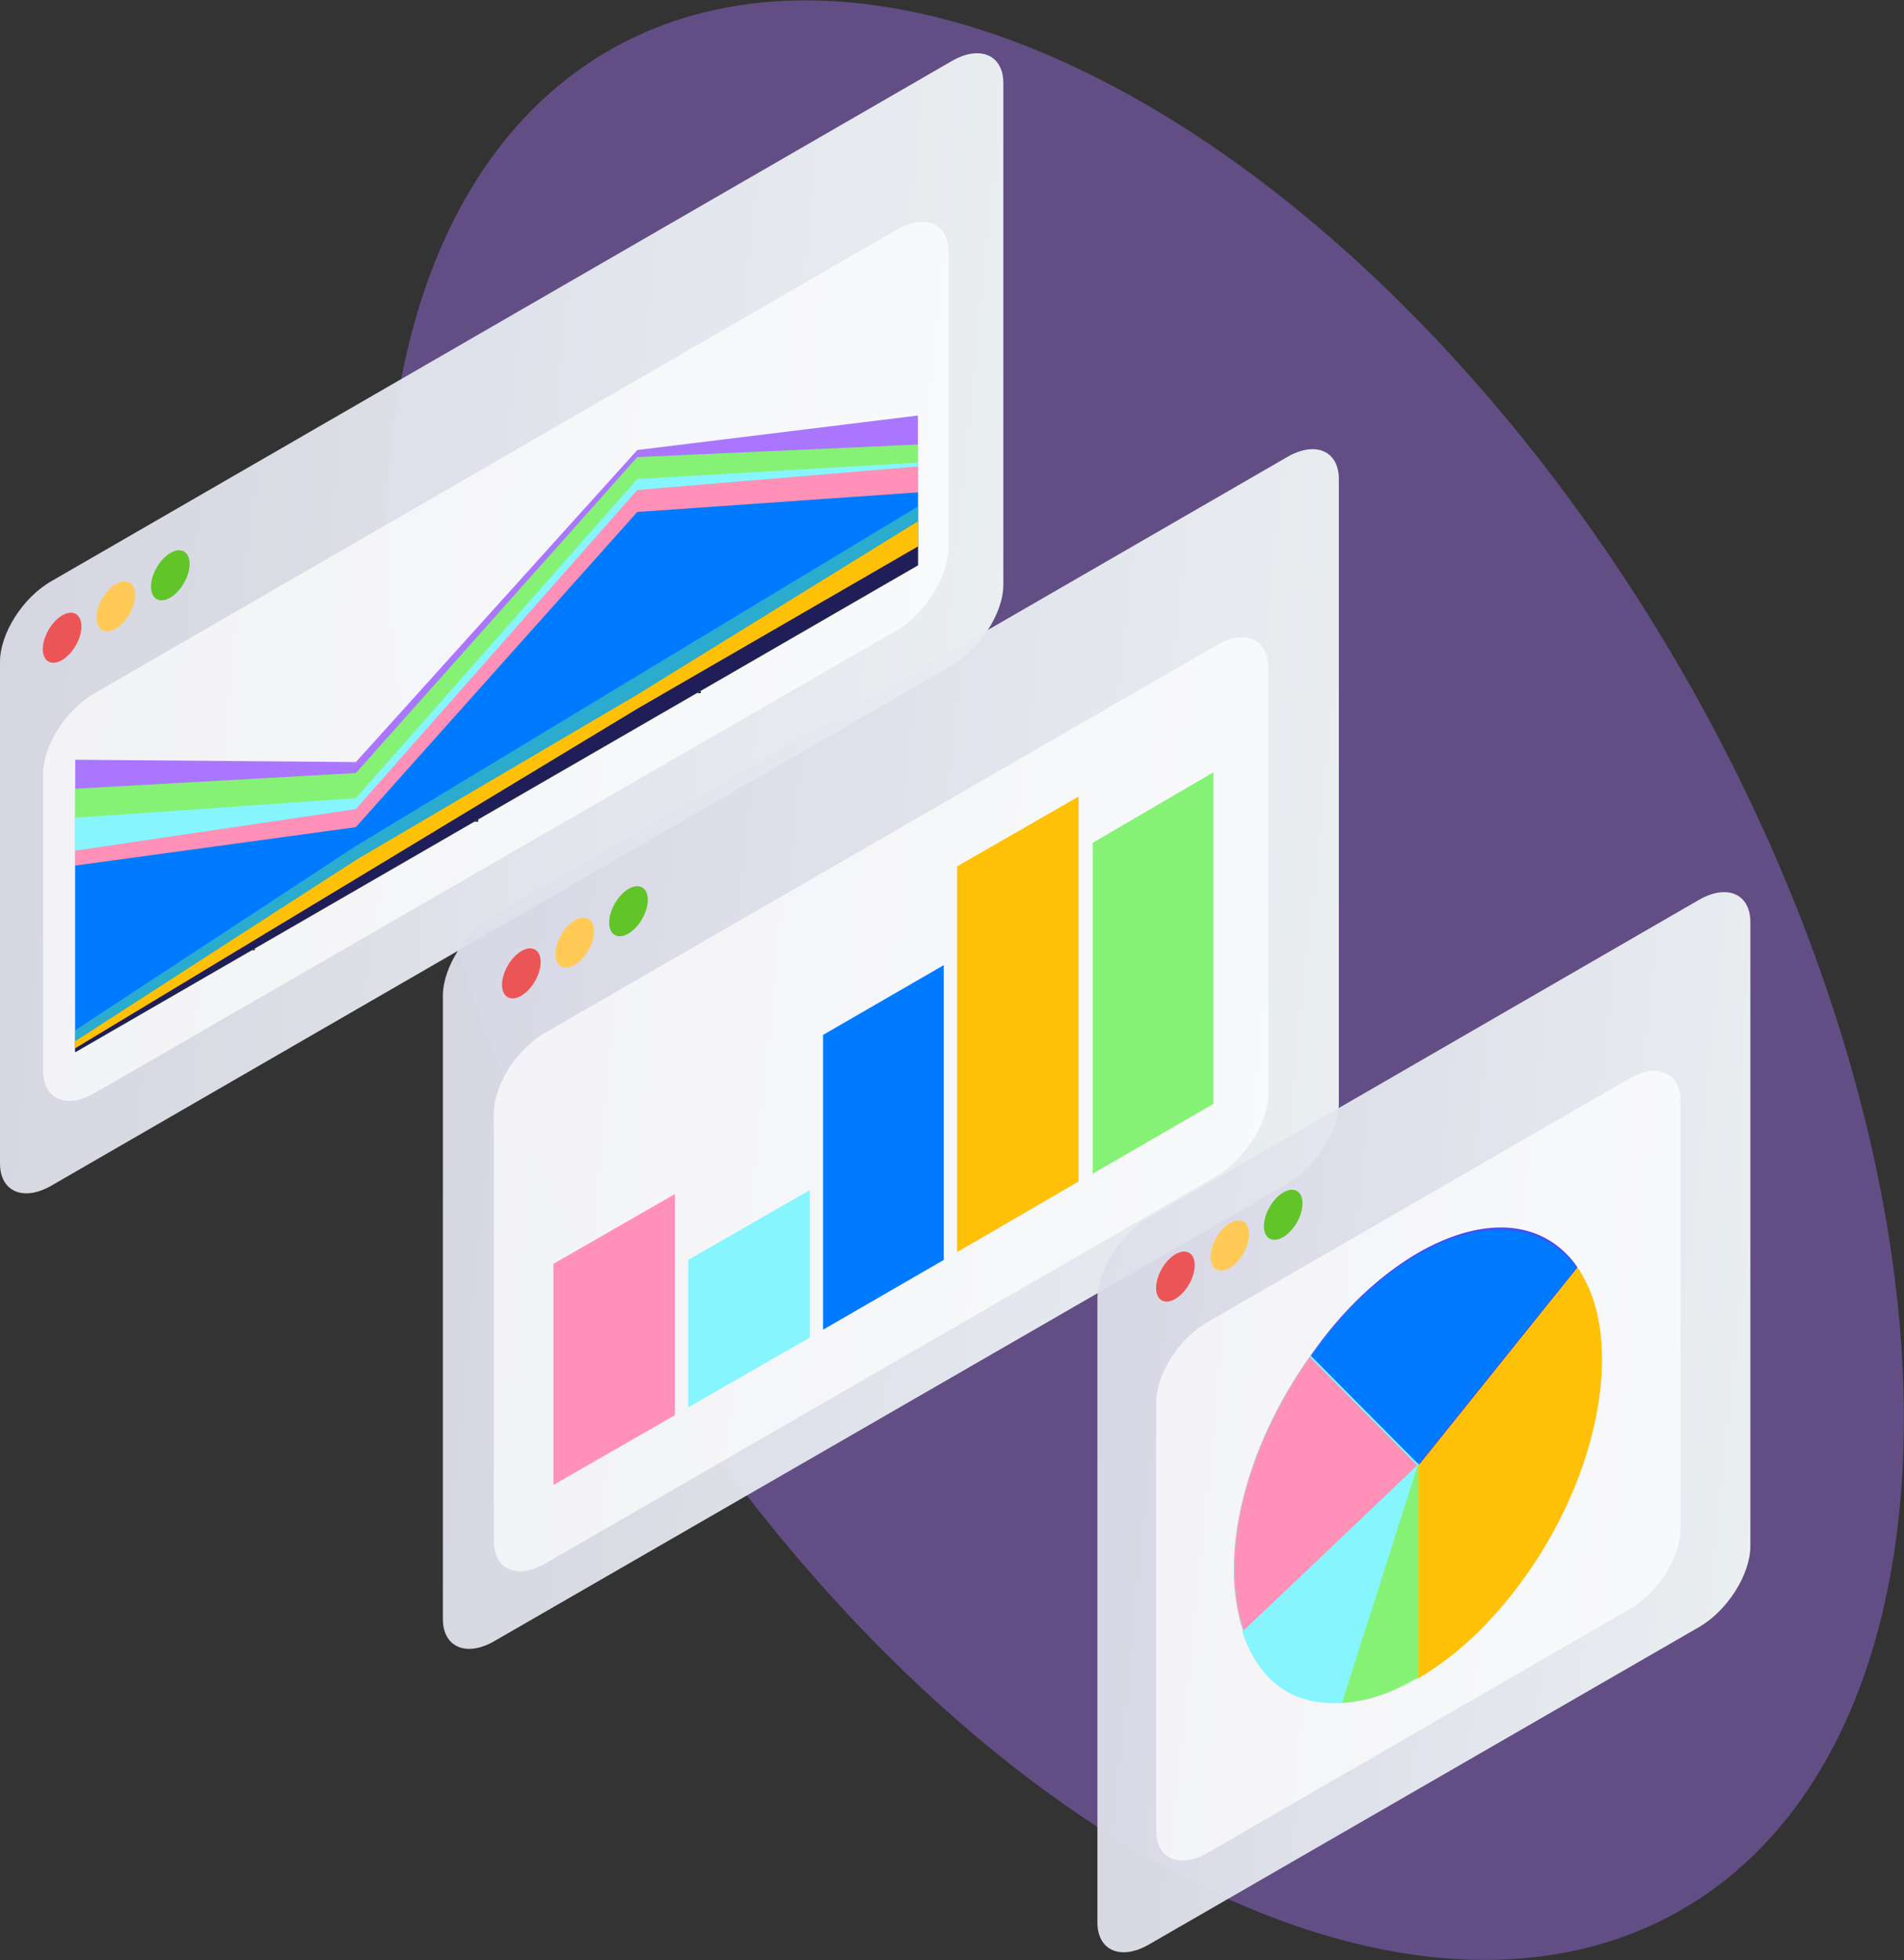 <svg xmlns="http://www.w3.org/2000/svg" xmlns:xlink="http://www.w3.org/1999/xlink" id="Layer_1" x="0px" y="0px" viewBox="0 0 242.9 250" style="enable-background:new 0 0 242.9 250;" xml:space="preserve">
<rect x="0" y="0" width="242.9" height="250" fill="#333333" stroke="none"/>
<style type="text/css">
	.st0{opacity:0.4;fill:#A976FC;}
	.st1{fill:none;stroke:#6D6DA9;stroke-linecap:round;stroke-linejoin:round;stroke-miterlimit:10;}
	.st2{opacity:0.95;fill:url(#SVGID_1_);enable-background:new    ;}
	.st3{fill:#EB5555;}
	.st4{fill:#FFCB56;}
	.st5{fill:#61C429;}
	.st6{opacity:0.7;fill:#FFFFFF;enable-background:new    ;}
	.st7{fill:none;stroke:#000000;stroke-miterlimit:10;}
	.st8{fill:#AA76FD;}
	.st9{fill:#86F275;}
	.st10{fill:#86F5FD;}
	.st11{fill:#FF90B7;}
	.st12{fill:#007AFF;}
	.st13{fill:#2BABCD;}
	.st14{fill:#FFC107;}
	.st15{fill:#201E58;}
	.st16{opacity:0.95;fill:url(#SVGID_2_);enable-background:new    ;}
	.st17{opacity:0.95;fill:url(#SVGID_3_);enable-background:new    ;}
	.st18{fill:#484CED;}

.st10{
  animation: animationFrames ease-in-out 4s;
  animation-iteration-count: infinite;
  transform-origin: 50% 50%;
  -webkit-animation: animationFrames linear 4s;
  -webkit-animation-iteration-count: infinite;
  -webkit-transform-origin: 50% 50%;
  -moz-animation: animationFrames linear 4s;
  -moz-animation-iteration-count: infinite;
  -moz-transform-origin: 50% 50%;
  -o-animation: animationFrames linear 4s;
  -o-animation-iteration-count: infinite;
  -o-transform-origin: 50% 50%;
  -ms-animation: animationFrames linear 4s;
  -ms-animation-iteration-count: infinite;
  -ms-transform-origin: 50% 50%;
}

.st14, .st8 {
  animation: animationFrames ease-in-out 5s;
  animation-iteration-count: infinite;
  transform-origin: 50% 50%;
  -webkit-animation: animationFrames ease-in-out 5s;
  -webkit-animation-iteration-count: infinite;
  -webkit-transform-origin: 50% 50%;
   -o-animation: animationFrames linear 5s;
  -o-animation-iteration-count: infinite;
  -o-transform-origin: 50% 50%;
  -ms-animation: animationFrames linear 5s;
  -ms-animation-iteration-count: infinite;
  -ms-transform-origin: 50% 50%;
   animation-delay: 4s;
}

.st11 {
  animation: animationFrames ease-in-out 6s;
  animation-iteration-count: infinite;
  transform-origin: 50% 50%;
  -webkit-animation: animationFrames ease-in-out 6s;
  -webkit-animation-iteration-count: infinite;
  -webkit-transform-origin: 50% 50%;
   -o-animation: animationFrames linear 6s;
  -o-animation-iteration-count: infinite;
  -o-transform-origin: 50% 50%;
  -ms-animation: animationFrames linear 6s;
  -ms-animation-iteration-count: infinite;
  -ms-transform-origin: 50% 50%;
   animation-delay: 6s;
}
.st12, .st18 {
  animation: animationFrames ease-in-out 8s;
  animation-iteration-count: infinite;
  transform-origin: 50% 50%;
  -webkit-animation: animationFrames ease-in-out 8s;
  -webkit-animation-iteration-count: infinite;
  -webkit-transform-origin: 50% 50%;
   -o-animation: animationFrames linear 8s;
  -o-animation-iteration-count: infinite;
  -o-transform-origin: 50% 50%;
  -ms-animation: animationFrames linear 8s;
  -ms-animation-iteration-count: infinite;
  -ms-transform-origin: 50% 50%;
   animation-delay: 7s;
}

@keyframes animationFrames{
  0% { opacity:1 }
  25% { opacity:0 }
  50% { opacity:1 }
  75% { opacity:0 }
  100% { opacity:1 }
}


</style>
<g>
	<ellipse transform="matrix(0.866 -0.5 0.5 0.866 -42.921 89.815)" class="st0" cx="146.1" cy="125" rx="79" ry="136.9"/>
	<g>
		<path class="st1" d="M35,65.3"/>
		
			<linearGradient id="SVGID_1_" gradientUnits="userSpaceOnUse" x1="8.935" y1="200.778" x2="172.352" y2="222.671" gradientTransform="matrix(0.866 -1 0 1 -14.511 -41.565)">
			<stop offset="0" style="stop-color:#DDDEEA"/>
			<stop offset="1" style="stop-color:#F1F7F6"/>
		</linearGradient>
		<path class="st2" d="M121.4,84.9L6.6,151.2c-3.6,2.1-6.6,0.8-6.6-2.8v-64c0-3.6,2.9-8.2,6.6-10.3L121.4,7.8    c3.6-2.1,6.6-0.8,6.6,2.8v64C128,78.2,125,82.8,121.4,84.9z"/>
		<ellipse transform="matrix(0.5 -0.866 0.866 0.5 -66.431 47.535)" class="st3" cx="7.9" cy="81.3" rx="3.5" ry="2"/>
		<ellipse transform="matrix(0.5 -0.866 0.866 0.5 -59.559 51.502)" class="st4" cx="14.8" cy="77.3" rx="3.5" ry="2"/>
		<ellipse transform="matrix(0.5 -0.866 0.866 0.5 -52.686 55.47)" class="st5" cx="21.7" cy="73.4" rx="3.5" ry="2"/>
		<g>
			<path class="st6" d="M114.4,80.4L12.1,139.4c-3.6,2.1-6.6,0.8-6.6-2.8V98.7c0-3.6,2.9-8.2,6.6-10.3l102.3-59.1     c3.6-2.1,6.6-0.8,6.6,2.8V70C120.9,73.6,118,78.3,114.4,80.4z"/>
			<g>
				<g>
					<g>
						<line class="st7" x1="32" y1="121.2" x2="32" y2="120.2"/>
						<line class="st7" x1="60.5" y1="104.8" x2="60.5" y2="103.8"/>
						<line class="st7" x1="88.9" y1="88.4" x2="88.9" y2="87.4"/>
					</g>
				</g>
				<g>
					<g>
						<g>
							<polygon class="st8" points="117.1,72.1 9.6,134.2 9.6,96.9 45.4,97.2 81.3,57.4 117.1,53        "/>
						</g>
					</g>
					<g>
						<g>
							<polygon class="st9" points="117.1,72.1 9.6,134.2 9.6,100.6 45.4,98.6 81.3,58.3 117.1,56.7        "/>
						</g>
					</g>
					<g>
						<g>
							<polygon class="st10" points="117.1,72.1 9.6,134.2 9.6,104.3 45.4,101.8 81.3,61.1 117.1,59        "/>
						</g>
					</g>
					<g>
						<g>
							<polygon class="st11" points="117.1,72.1 9.6,134.2 9.6,108.5 45.4,103.2 81.3,62.5 117.1,59.5        "/>
						</g>
					</g>
					<g>
						<g>
							<polygon class="st12" points="117.1,72.1 9.6,134.2 9.6,110.4 45.4,105.5 81.3,65.3 117.1,62.8        "/>
						</g>
					</g>
					<g>
						<g>
							<polygon class="st13" points="117.1,72.1 9.6,134.2 9.6,131.4 45.4,107.9 81.3,86.2 117.1,64.6        "/>
						</g>
					</g>
					<g>
						<g>
							<polygon class="st14" points="117.1,72.1 9.6,134.2 9.6,132.8 45.4,109.7 81.3,88.6 117.1,66.5        "/>
						</g>
					</g>
					<g>
						<g>
							<polygon class="st15" points="117.1,72.1 9.6,134.2 9.6,133.7 45.4,112.1 81.3,90.4 117.1,69.7        "/>
						</g>
					</g>
				</g>
			</g>
		</g>
	</g>
	<g>
		
			<linearGradient id="SVGID_2_" gradientUnits="userSpaceOnUse" x1="36.167" y1="103.416" x2="184.991" y2="123.354" gradientTransform="matrix(0.866 -1 0 1 17.899 130.989)">
			<stop offset="0" style="stop-color:#DDDEEA"/>
			<stop offset="1" style="stop-color:#F1F7F6"/>
		</linearGradient>
		<path class="st16" d="M164.2,151L63.1,209.3c-3.6,2.1-6.6,0.8-6.6-2.8V127c0-3.6,2.9-8.2,6.6-10.3l101.1-58.4    c3.6-2.1,6.6-0.8,6.6,2.8v79.6C170.8,144.2,167.8,148.9,164.2,151z"/>
		<path class="st6" d="M155.2,150l-85.6,49.4c-3.6,2.1-6.6,0.8-6.6-2.8v-54.6c0-3.6,2.9-8.2,6.6-10.3l85.6-49.4    c3.6-2.1,6.6-0.8,6.6,2.8v54.6C161.7,143.3,158.8,147.9,155.2,150z"/>
		<ellipse transform="matrix(0.5 -0.866 0.866 0.5 -74.295 119.642)" class="st3" cx="66.5" cy="124.2" rx="3.5" ry="2"/>
		<ellipse transform="matrix(0.5 -0.866 0.866 0.5 -67.422 123.61)" class="st4" cx="73.3" cy="120.2" rx="3.5" ry="2"/>
		<ellipse transform="matrix(0.5 -0.866 0.866 0.5 -60.55 127.578)" class="st5" cx="80.2" cy="116.2" rx="3.5" ry="2"/>
		<g>
			<g>
				<g>
					<g>
						<polygon class="st11" points="86.1,152.3 70.6,161.2 70.6,189.4 86.1,180.5       "/>
					</g>
				</g>
			</g>
			<g>
				<g>
					<g>
						<polygon class="st10" points="103.3,151.8 87.8,160.7 87.8,179.5 103.3,170.6       "/>
					</g>
				</g>
			</g>
			<g>
				<g>
					<g>
						<polygon class="st12" points="120.4,123.1 105,132 105,169.6 120.4,160.7       "/>
					</g>
				</g>
			</g>
			<g>
				<g>
					<g>
						<polygon class="st14" points="137.6,101.6 122.1,110.5 122.1,159.7 137.6,150.7       "/>
					</g>
				</g>
			</g>
			<g>
				<g>
					<g>
						<polygon class="st9" points="154.8,98.5 139.4,107.5 139.4,149.7 154.8,140.8       "/>
					</g>
				</g>
			</g>
		</g>
	</g>
	<g>
		
			<linearGradient id="SVGID_3_" gradientUnits="userSpaceOnUse" x1="154.205" y1="386.779" x2="265.517" y2="401.691" gradientTransform="matrix(0.866 -1 0 1 -4.907298e-02 -2.95)">
			<stop offset="0" style="stop-color:#DDDEEA"/>
			<stop offset="1" style="stop-color:#F1F7F6"/>
		</linearGradient>
		<path class="st17" d="M216.8,207.5L146.6,248c-3.6,2.1-6.6,0.8-6.6-2.8v-79.6c0-3.6,2.9-8.2,6.6-10.3l70.1-40.5    c3.6-2.1,6.6-0.8,6.6,2.8v79.6C223.3,200.8,220.4,205.4,216.8,207.5z"/>
		<ellipse transform="matrix(0.5 -0.866 0.866 0.5 -66.033 211.322)" class="st3" cx="150" cy="162.8" rx="3.5" ry="2"/>
		<ellipse transform="matrix(0.5 -0.866 0.866 0.5 -59.16 215.29)" class="st4" cx="156.9" cy="158.9" rx="3.5" ry="2"/>
		<ellipse transform="matrix(0.5 -0.866 0.866 0.5 -52.288 219.257)" class="st5" cx="163.7" cy="154.9" rx="3.5" ry="2"/>
		<path class="st6" d="M154.1,168.6l53.7-31c3.6-2.1,6.6-0.8,6.6,2.8V195c0,3.6-2.9,8.2-6.6,10.3l-53.7,31c-3.6,2.1-6.6,0.8-6.6-2.8    v-54.6C147.5,175.3,150.4,170.7,154.1,168.6z"/>
		<g>
			<g>
				<g>
					<g>
						<path class="st14" d="M180.9,186.9l20.3-25.2c6.5,9.2,2.6,28-8.6,41.9c-3.7,4.6-7.4,7.9-11.7,10.4V186.9z"/>
						<path class="st14" d="M201.2,161.6L201.2,161.6c6.5,9.3,2.7,28.1-8.6,42.1c-3.7,4.6-7.5,7.9-11.7,10.4l-0.1,0v-27.2l0,0        L201.2,161.6z M181,213.8c4.2-2.5,7.9-5.7,11.6-10.3c11.1-13.8,15-32.5,8.6-41.7L181,186.9V213.8z"/>
					</g>
				</g>
			</g>
			<g>
				<g>
					<g>
						<path class="st12" d="M180.9,186.9L167.2,173c10.5-14.8,25.1-20.6,32.7-12.9c0.5,0.5,0.9,1,1.3,1.6L180.9,186.9z"/>
						<path class="st18" d="M180.9,159.8c7.3-4.2,14.4-4.5,19,0.2c0.5,0.5,0.9,1,1.3,1.6l0,0.1l-0.1,0.1L180.9,187l0,0l-13.8-14        l0.1-0.1C171.3,167,176.1,162.6,180.9,159.8z M201.1,161.7c-0.4-0.6-0.8-1.1-1.3-1.5c-7.6-7.6-22.1-1.9-32.6,12.8l13.7,13.8        L201.1,161.7z"/>
					</g>
				</g>
			</g>
			<g>
				<g>
					<g>
						<path class="st11" d="M180.9,186.9l-22.3,21.2c-3.2-9.5,0.1-23.3,8.5-35.1L180.9,186.9z"/>
						<path class="st10" d="M167.2,172.9L167.2,172.9l13.9,14l-0.1,0.1l-22.3,21.3l0-0.1C155.4,198.7,158.7,184.8,167.2,172.9        L167.2,172.9z M180.8,186.9l-13.7-13.8c-8.3,11.8-11.6,25.4-8.4,34.9L180.8,186.9z"/>
					</g>
				</g>
			</g>
			<g>
				<g>
					<g>
						<path class="st10" d="M180.9,186.9l-9.5,30.2c-6.3,0.4-10.6-2.6-12.7-9L180.9,186.9z"/>
						<path class="st10" d="M181.1,186.7l-0.1,0.2l-9.6,30.3l-0.1,0c-6.3,0.4-10.6-2.6-12.8-9l0-0.1l0.1-0.1L181.1,186.7z         M171.4,217l9.4-29.9l-22.1,21C160.9,214.4,165.1,217.4,171.4,217z"/>
					</g>
				</g>
			</g>
			<g>
				<g>
					<g>
						<path class="st9" d="M180.9,186.9v27c-3.4,2-6.4,3-9.5,3.2L180.9,186.9z"/>
						<path class="st9" d="M181,186.5V214l-0.1,0c-3.5,2-6.4,3-9.6,3.2l-0.1,0L181,186.5z M180.9,213.9v-26.6l-9.4,29.7        C174.6,216.8,177.5,215.9,180.9,213.9z"/>
					</g>
				</g>
			</g>
		</g>
	</g>
</g>
</svg>